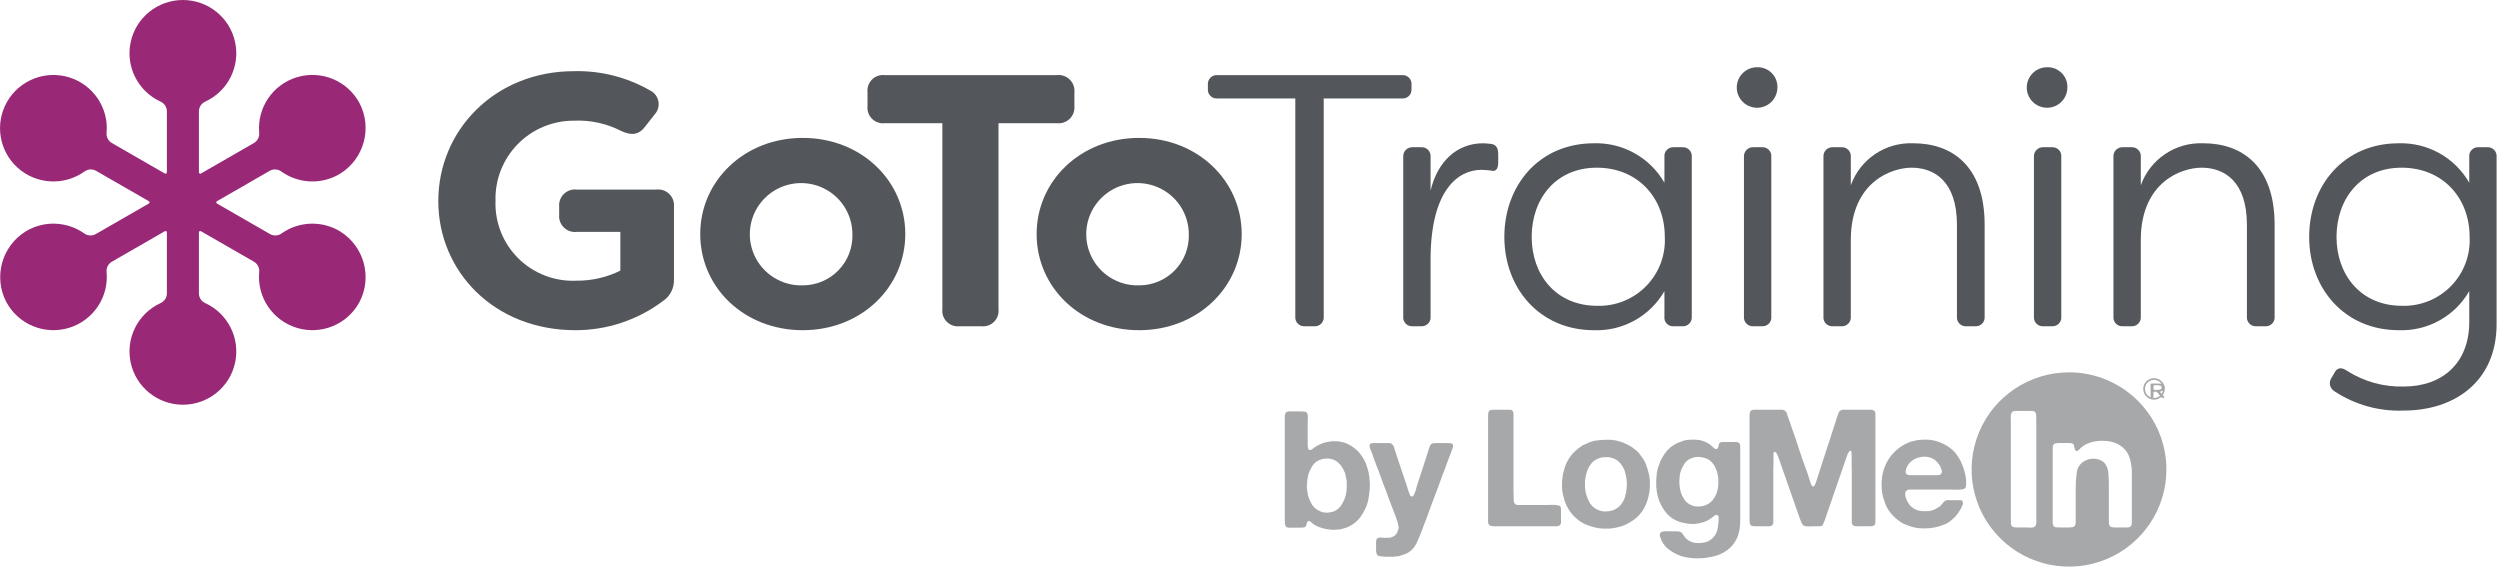 <?xml version="1.0" encoding="UTF-8"?>
<svg width="174px" height="40px" viewBox="0 0 174 40" version="1.1" xmlns="http://www.w3.org/2000/svg" xmlns:xlink="http://www.w3.org/1999/xlink">
    <!-- Generator: Sketch 53.2 (72643) - https://sketchapp.com -->
    <title>LMI_GoToTraining_Magenta_HEX</title>
    <desc>Created with Sketch.</desc>
    <g id="Page-1" stroke="none" stroke-width="1" fill="none" fill-rule="evenodd">
        <g id="Logos" fill-rule="nonzero">
            <g id="LMI_GoToTraining_Magenta_HEX">
                <path d="M23.668,16.103 C22.402,15.338 20.802,15.395 19.594,16.249 C19.358,16.418 19.044,16.434 18.791,16.29 L15.099,14.165 C15.07,14.148 15.053,14.118 15.053,14.085 C15.053,14.051 15.07,14.021 15.099,14.004 L18.77,11.891 C19.024,11.746 19.34,11.763 19.577,11.935 C20.784,12.798 22.39,12.861 23.661,12.097 C25.343,11.062 25.933,8.905 25.013,7.161 C24.176,5.615 22.365,4.868 20.677,5.371 C18.989,5.875 17.888,7.492 18.04,9.242 C18.067,9.53 17.925,9.808 17.674,9.954 L13.984,12.078 C13.955,12.095 13.92,12.095 13.891,12.078 C13.862,12.062 13.845,12.031 13.845,11.998 L13.845,7.747 C13.846,7.457 14.017,7.194 14.283,7.074 C15.869,6.347 16.734,4.616 16.36,2.915 C15.987,1.213 14.477,0.001 12.73,0 C10.984,0 9.473,1.212 9.099,2.913 C8.725,4.615 9.59,6.346 11.176,7.074 C11.442,7.193 11.613,7.456 11.615,7.747 L11.615,11.998 C11.615,12.031 11.597,12.062 11.568,12.078 C11.54,12.095 11.504,12.095 11.475,12.078 L7.785,9.954 C7.535,9.808 7.392,9.531 7.419,9.244 C7.57,7.509 6.49,5.904 4.823,5.386 C3.156,4.868 1.353,5.577 0.489,7.09 C-0.375,8.603 -0.066,10.511 1.23,11.677 C2.527,12.842 4.463,12.95 5.882,11.936 C6.119,11.764 6.435,11.746 6.689,11.891 L10.36,14.004 C10.389,14.021 10.407,14.051 10.407,14.084 C10.407,14.118 10.389,14.148 10.36,14.165 L6.669,16.29 C6.416,16.434 6.102,16.418 5.866,16.249 C4.658,15.395 3.057,15.338 1.792,16.103 C0.115,17.14 -0.472,19.294 0.447,21.035 C1.286,22.584 3.103,23.331 4.794,22.821 C6.484,22.311 7.581,20.686 7.419,18.932 C7.389,18.643 7.532,18.363 7.784,18.216 L11.475,16.091 C11.504,16.074 11.54,16.074 11.568,16.091 C11.597,16.107 11.615,16.138 11.615,16.171 L11.615,20.422 C11.613,20.712 11.442,20.975 11.177,21.095 C9.59,21.822 8.726,23.553 9.099,25.254 C9.472,26.956 10.983,28.168 12.729,28.169 C14.476,28.169 15.986,26.957 16.36,25.256 C16.734,23.554 15.87,21.823 14.284,21.095 C14.018,20.976 13.846,20.713 13.845,20.422 L13.845,16.171 C13.845,16.138 13.863,16.107 13.891,16.091 C13.92,16.074 13.955,16.074 13.984,16.091 L17.676,18.216 C17.927,18.363 18.07,18.643 18.041,18.932 C17.878,20.686 18.976,22.311 20.666,22.821 C22.356,23.331 24.173,22.584 25.013,21.035 C25.932,19.294 25.345,17.14 23.668,16.103 Z" id="Path" fill="#992977"></path>
                <path d="M45.68,13.194 L40.147,13.194 C39.815,13.154 39.483,13.267 39.245,13.5 C39.006,13.733 38.887,14.061 38.919,14.392 L38.919,14.942 C38.887,15.273 39.006,15.601 39.245,15.834 C39.483,16.067 39.815,16.18 40.147,16.14 L43.176,16.14 L43.176,18.837 C42.227,19.306 41.181,19.545 40.121,19.536 C38.616,19.606 37.149,19.044 36.078,17.985 C35.008,16.927 34.431,15.47 34.488,13.968 C34.448,12.501 35.006,11.08 36.035,10.031 C37.063,8.982 38.475,8.393 39.946,8.399 C41.093,8.346 42.233,8.596 43.252,9.123 C43.953,9.448 44.478,9.398 44.929,8.774 L45.555,7.975 C45.785,7.731 45.886,7.393 45.827,7.063 C45.768,6.733 45.556,6.451 45.255,6.302 C43.644,5.373 41.806,4.906 39.946,4.954 C34.463,4.954 30.506,9.049 30.506,13.993 C30.506,18.887 34.388,22.982 40.047,22.982 C42.241,22.985 44.377,22.275 46.131,20.959 C46.641,20.624 46.936,20.045 46.907,19.436 L46.907,14.392 C46.94,14.061 46.82,13.733 46.582,13.5 C46.343,13.267 46.011,13.154 45.68,13.194 Z" id="Path" fill="#53565A"></path>
                <path d="M55.872,9.598 C51.791,9.598 48.736,12.594 48.736,16.29 C48.736,20.01 51.791,22.982 55.872,22.982 C59.954,22.982 63.008,19.986 63.008,16.29 C63.008,12.594 59.954,9.598 55.872,9.598 Z M55.872,19.861 C54.418,19.907 53.08,19.068 52.492,17.741 C51.905,16.413 52.184,14.862 53.198,13.821 C54.212,12.781 55.759,12.458 57.106,13.006 C58.454,13.555 59.333,14.864 59.328,16.315 C59.355,17.246 59.003,18.149 58.352,18.817 C57.701,19.485 56.806,19.861 55.872,19.861 Z" id="Shape" fill="#53565A"></path>
                <path d="M74.778,7.376 L74.778,6.427 C74.81,6.095 74.691,5.767 74.452,5.534 C74.214,5.301 73.882,5.189 73.551,5.228 L61.582,5.228 C61.253,5.19 60.924,5.304 60.69,5.537 C60.456,5.771 60.342,6.099 60.38,6.427 L60.38,7.376 C60.342,7.704 60.456,8.032 60.69,8.265 C60.924,8.499 61.253,8.613 61.582,8.574 L65.588,8.574 L65.588,21.509 C65.55,21.837 65.664,22.165 65.898,22.398 C66.133,22.632 66.461,22.746 66.79,22.707 L68.293,22.707 C68.622,22.746 68.95,22.632 69.185,22.398 C69.419,22.165 69.533,21.837 69.495,21.509 L69.495,8.574 L73.551,8.574 C73.882,8.614 74.214,8.501 74.452,8.268 C74.691,8.035 74.81,7.707 74.778,7.376 L74.778,7.376 Z" id="Path" fill="#53565A"></path>
                <path d="M79.285,9.598 C75.204,9.598 72.149,12.594 72.149,16.29 C72.149,20.01 75.204,22.982 79.285,22.982 C83.367,22.982 86.422,19.986 86.422,16.29 C86.422,12.594 83.367,9.598 79.285,9.598 Z M79.285,19.861 C77.831,19.907 76.493,19.068 75.906,17.741 C75.318,16.413 75.597,14.862 76.611,13.821 C77.625,12.781 79.172,12.458 80.519,13.006 C81.867,13.555 82.746,14.864 82.741,16.315 C82.768,17.246 82.416,18.149 81.765,18.817 C81.114,19.485 80.219,19.861 79.285,19.861 Z" id="Shape" fill="#53565A"></path>
                <path d="M98.241,6.202 L98.241,5.902 C98.259,5.719 98.194,5.537 98.063,5.406 C97.932,5.276 97.749,5.21 97.565,5.228 L84.745,5.228 C84.561,5.21 84.378,5.276 84.247,5.406 C84.116,5.537 84.051,5.719 84.069,5.902 L84.069,6.202 C84.056,6.382 84.124,6.559 84.255,6.684 C84.385,6.809 84.565,6.871 84.745,6.851 L90.153,6.851 L90.153,22.033 C90.135,22.217 90.201,22.399 90.332,22.529 C90.462,22.66 90.645,22.725 90.829,22.707 L91.455,22.707 C91.64,22.725 91.822,22.66 91.953,22.529 C92.084,22.399 92.149,22.217 92.131,22.033 L92.131,6.851 L97.565,6.851 C97.745,6.871 97.924,6.809 98.055,6.684 C98.185,6.559 98.254,6.382 98.241,6.202 Z" id="Path" fill="#53565A"></path>
                <path d="M103.826,10.023 C103.626,9.995 103.426,9.978 103.225,9.972 C101.396,9.972 100.044,11.246 99.569,13.268 L99.569,10.921 C99.587,10.738 99.521,10.556 99.39,10.425 C99.259,10.295 99.077,10.229 98.892,10.247 L98.317,10.247 C98.137,10.239 97.963,10.308 97.838,10.438 C97.714,10.567 97.651,10.743 97.666,10.921 L97.666,22.033 C97.647,22.213 97.708,22.391 97.834,22.522 C97.959,22.652 98.136,22.72 98.317,22.707 L98.892,22.707 C99.077,22.725 99.259,22.66 99.39,22.529 C99.521,22.399 99.587,22.217 99.569,22.033 L99.569,17.963 C99.594,13.219 101.497,11.82 103.099,11.82 C103.325,11.825 103.551,11.842 103.775,11.87 C104.101,11.97 104.276,11.771 104.276,11.296 L104.276,10.771 C104.276,10.397 104.201,10.097 103.826,10.023 Z" id="Path" fill="#53565A"></path>
                <path d="M117.072,10.247 L116.495,10.247 C116.315,10.235 116.138,10.303 116.012,10.433 C115.886,10.563 115.825,10.742 115.844,10.921 L115.844,12.719 C114.843,10.97 112.956,9.914 110.937,9.972 C107.106,9.972 104.702,12.919 104.702,16.49 C104.702,20.061 107.156,22.982 110.937,22.982 C112.953,23.056 114.844,22.007 115.844,20.26 L115.844,22.033 C115.821,22.214 115.881,22.395 116.007,22.526 C116.134,22.657 116.314,22.724 116.495,22.707 L117.072,22.707 C117.256,22.725 117.438,22.66 117.569,22.529 C117.7,22.399 117.765,22.217 117.747,22.033 L117.747,10.921 C117.765,10.738 117.7,10.556 117.569,10.425 C117.438,10.295 117.256,10.23 117.072,10.247 L117.072,10.247 Z M111.162,21.284 C108.283,21.284 106.605,19.112 106.605,16.49 C106.605,13.868 108.258,11.671 111.137,11.671 C113.967,11.671 115.87,13.743 115.87,16.49 C115.935,17.763 115.463,19.005 114.569,19.915 C113.675,20.826 112.44,21.322 111.162,21.284 Z" id="Shape" fill="#53565A"></path>
                <path d="M122.631,10.247 L122.055,10.247 C121.872,10.234 121.692,10.3 121.562,10.43 C121.433,10.559 121.366,10.739 121.379,10.921 L121.379,22.033 C121.361,22.217 121.427,22.399 121.558,22.529 C121.689,22.66 121.871,22.725 122.055,22.707 L122.631,22.707 C122.812,22.72 122.989,22.652 123.115,22.522 C123.24,22.391 123.302,22.213 123.282,22.033 L123.282,10.921 C123.302,10.742 123.24,10.563 123.114,10.433 C122.989,10.303 122.812,10.235 122.631,10.247 L122.631,10.247 Z" id="Path" fill="#53565A"></path>
                <path d="M122.331,4.679 C121.756,4.664 121.23,4.996 120.998,5.521 C120.766,6.045 120.875,6.657 121.275,7.07 C121.674,7.482 122.283,7.613 122.817,7.401 C123.351,7.189 123.703,6.675 123.708,6.102 C123.724,5.729 123.585,5.365 123.325,5.097 C123.065,4.828 122.706,4.677 122.331,4.679 Z" id="Path" fill="#53565A"></path>
                <path d="M133.173,9.972 C131.236,9.89 129.47,11.074 128.816,12.894 L128.816,10.921 C128.834,10.738 128.769,10.556 128.638,10.425 C128.507,10.295 128.324,10.23 128.14,10.247 L127.564,10.247 C127.385,10.239 127.211,10.308 127.086,10.437 C126.961,10.566 126.898,10.743 126.913,10.921 L126.913,22.033 C126.894,22.213 126.955,22.391 127.081,22.522 C127.207,22.652 127.384,22.72 127.564,22.707 L128.14,22.707 C128.324,22.725 128.507,22.66 128.638,22.529 C128.769,22.399 128.834,22.217 128.816,22.033 L128.816,16.665 C128.841,12.644 131.671,11.671 133.048,11.671 C134.625,11.671 136.203,12.62 136.203,15.641 L136.203,22.033 C136.185,22.217 136.25,22.399 136.381,22.529 C136.512,22.66 136.695,22.725 136.879,22.707 L137.455,22.707 C137.639,22.725 137.822,22.66 137.952,22.529 C138.083,22.399 138.149,22.217 138.131,22.033 L138.131,15.641 C138.131,11.521 135.827,9.972 133.173,9.972 Z" id="Path" fill="#53565A"></path>
                <path d="M142.814,10.247 L142.238,10.247 C142.055,10.234 141.875,10.3 141.745,10.43 C141.615,10.559 141.549,10.739 141.562,10.921 L141.562,22.033 C141.544,22.217 141.61,22.399 141.74,22.529 C141.871,22.66 142.054,22.725 142.238,22.707 L142.814,22.707 C142.995,22.72 143.172,22.652 143.297,22.522 C143.423,22.392 143.485,22.213 143.465,22.033 L143.465,10.921 C143.484,10.742 143.423,10.563 143.297,10.433 C143.172,10.303 142.995,10.235 142.814,10.247 Z" id="Path" fill="#53565A"></path>
                <path d="M142.514,4.679 C141.939,4.664 141.412,4.996 141.181,5.521 C140.949,6.045 141.058,6.657 141.457,7.07 C141.856,7.482 142.466,7.613 142.999,7.401 C143.533,7.189 143.885,6.675 143.891,6.102 C143.906,5.729 143.768,5.366 143.508,5.097 C143.248,4.828 142.888,4.677 142.514,4.679 L142.514,4.679 Z" id="Path" fill="#53565A"></path>
                <path d="M153.355,9.972 C151.418,9.89 149.653,11.074 148.999,12.894 L148.999,10.921 C149.017,10.738 148.951,10.556 148.82,10.425 C148.689,10.295 148.507,10.23 148.323,10.247 L147.747,10.247 C147.567,10.239 147.393,10.308 147.268,10.437 C147.144,10.566 147.081,10.743 147.096,10.921 L147.096,22.033 C147.077,22.213 147.138,22.391 147.264,22.522 C147.389,22.652 147.566,22.72 147.747,22.707 L148.323,22.707 C148.507,22.725 148.69,22.66 148.82,22.529 C148.951,22.399 149.017,22.217 148.999,22.033 L148.999,16.665 C149.024,12.644 151.853,11.671 153.23,11.671 C154.808,11.671 156.385,12.62 156.385,15.641 L156.385,22.033 C156.367,22.217 156.433,22.399 156.564,22.529 C156.695,22.66 156.877,22.725 157.061,22.707 L157.637,22.707 C157.821,22.725 158.004,22.66 158.135,22.529 C158.266,22.399 158.331,22.217 158.313,22.033 L158.313,15.641 C158.313,11.521 156.01,9.972 153.355,9.972 Z" id="Path" fill="#53565A"></path>
                <path d="M173.087,10.247 L172.511,10.247 C172.331,10.235 172.154,10.303 172.028,10.433 C171.902,10.563 171.841,10.742 171.86,10.921 L171.86,12.719 C170.859,10.97 168.972,9.914 166.953,9.972 C163.122,9.972 160.718,12.919 160.718,16.49 C160.718,20.061 163.172,22.982 166.953,22.982 C168.969,23.056 170.86,22.007 171.86,20.26 L171.86,22.408 C171.86,25.254 170.007,26.902 167.303,26.902 C165.904,26.941 164.525,26.558 163.347,25.803 C162.946,25.529 162.646,25.579 162.446,26.004 L162.271,26.303 C162.169,26.45 162.133,26.633 162.17,26.808 C162.208,26.983 162.317,27.134 162.471,27.227 C163.899,28.173 165.59,28.645 167.303,28.575 C170.834,28.575 173.763,26.553 173.763,22.558 L173.763,10.921 C173.781,10.738 173.716,10.556 173.585,10.425 C173.454,10.295 173.271,10.23 173.087,10.247 L173.087,10.247 Z M167.178,21.284 C164.299,21.284 162.621,19.112 162.621,16.49 C162.621,13.868 164.274,11.671 167.153,11.671 C169.983,11.671 171.886,13.743 171.886,16.49 C171.951,17.763 171.479,19.005 170.585,19.915 C169.691,20.826 168.456,21.322 167.178,21.284 Z" id="Shape" fill="#53565A"></path>
                <path d="M150.495,27.207 C150.483,27.214 150.47,27.219 150.455,27.221 C150.441,27.225 150.425,27.229 150.41,27.232 C150.395,27.24 150.38,27.244 150.371,27.251 C150.359,27.257 150.351,27.266 150.349,27.276 L150.35,27.291 L150.359,27.302 C150.364,27.314 150.371,27.325 150.38,27.334 C150.39,27.342 150.397,27.353 150.408,27.363 L150.592,27.576 C150.603,27.587 150.613,27.599 150.621,27.61 C150.631,27.621 150.638,27.632 150.643,27.644 C150.652,27.658 150.648,27.674 150.635,27.685 L150.618,27.69 C150.607,27.69 150.597,27.691 150.586,27.692 C150.569,27.695 150.551,27.695 150.534,27.692 C150.524,27.69 150.511,27.687 150.506,27.687 C150.496,27.687 150.486,27.685 150.477,27.682 C150.459,27.673 150.444,27.66 150.434,27.646 C150.423,27.632 150.41,27.619 150.395,27.607 L150.205,27.375 C150.187,27.358 150.172,27.34 150.16,27.321 C150.144,27.303 150.124,27.286 150.102,27.271 C150.088,27.267 150.073,27.264 150.057,27.262 C150.039,27.262 150.018,27.261 150.001,27.261 L149.973,27.261 C149.956,27.265 149.942,27.266 149.931,27.269 C149.919,27.271 149.908,27.275 149.899,27.281 C149.891,27.296 149.885,27.311 149.882,27.327 L149.882,27.621 C149.886,27.636 149.883,27.652 149.874,27.666 C149.872,27.673 149.86,27.68 149.844,27.685 C149.829,27.69 149.813,27.692 149.797,27.692 C149.78,27.693 149.763,27.693 149.745,27.692 C149.73,27.691 149.716,27.687 149.702,27.682 C149.697,27.674 149.692,27.671 149.685,27.661 C149.685,27.655 149.682,27.646 149.682,27.64 L149.682,27.625 C149.679,27.615 149.677,27.605 149.678,27.595 C149.678,27.585 149.682,27.575 149.682,27.563 L149.682,26.749 C149.68,26.737 149.683,26.725 149.692,26.715 C149.701,26.705 149.715,26.698 149.73,26.695 L149.744,26.694 L150.081,26.694 C150.177,26.694 150.262,26.695 150.33,26.7 C150.401,26.702 150.469,26.72 150.526,26.752 C150.549,26.761 150.569,26.773 150.586,26.788 C150.619,26.821 150.641,26.859 150.651,26.9 L150.659,26.943 L150.659,26.964 C150.666,26.981 150.666,26.999 150.659,27.015 C150.656,27.033 150.651,27.049 150.645,27.066 C150.634,27.097 150.614,27.126 150.586,27.15 C150.558,27.172 150.528,27.191 150.495,27.207 L150.495,27.207 Z M150.063,27.139 C150.102,27.139 150.139,27.139 150.17,27.137 C150.209,27.137 150.242,27.132 150.271,27.13 C150.299,27.125 150.327,27.118 150.354,27.111 C150.378,27.102 150.399,27.089 150.414,27.073 C150.432,27.055 150.443,27.034 150.449,27.012 C150.458,26.993 150.46,26.973 150.455,26.953 C150.452,26.936 150.446,26.92 150.437,26.904 C150.421,26.88 150.397,26.859 150.366,26.845 C150.33,26.833 150.292,26.825 150.253,26.82 C150.208,26.816 150.163,26.813 150.117,26.812 L149.967,26.812 L149.956,26.814 C149.952,26.816 149.947,26.817 149.941,26.817 C149.924,26.819 149.909,26.827 149.899,26.838 C149.893,26.843 149.893,26.851 149.89,26.855 C149.89,26.862 149.888,26.868 149.886,26.874 L149.886,26.898 C149.882,26.907 149.881,26.917 149.882,26.927 L149.882,27.043 C149.878,27.067 149.884,27.091 149.899,27.113 C149.914,27.129 149.94,27.138 149.967,27.136 C150.001,27.139 150.032,27.139 150.063,27.139 L150.063,27.139 Z" id="Shape" fill="#A7A8AA"></path>
                <path d="M149.919,27.817 C149.505,27.817 149.169,27.482 149.169,27.069 C149.169,26.656 149.504,26.321 149.918,26.32 C150.333,26.32 150.669,26.654 150.67,27.067 C150.67,27.481 150.334,27.816 149.919,27.817 Z M149.919,26.438 C149.571,26.439 149.289,26.721 149.289,27.069 C149.29,27.416 149.573,27.698 149.921,27.697 C150.27,27.697 150.552,27.415 150.552,27.067 C150.551,26.72 150.268,26.438 149.919,26.438 L149.919,26.438 Z" id="Shape" fill="#A7A8AA"></path>
                <path d="M108.644,36.149 L108.644,35.409 C108.646,35.346 108.625,35.286 108.586,35.237 C108.546,35.2 108.495,35.176 108.441,35.171 C108.364,35.154 108.286,35.144 108.208,35.14 C108.124,35.138 108.036,35.138 107.948,35.14 C107.854,35.146 107.778,35.148 107.717,35.148 L105.708,35.148 C105.581,35.164 105.457,35.106 105.387,35 C105.372,34.957 105.363,34.912 105.36,34.867 C105.355,34.817 105.353,34.766 105.354,34.715 L105.354,34.6 C105.354,34.531 105.344,34.51 105.347,34.453 C105.351,34.397 105.341,34.318 105.341,34.259 L105.341,28.82 C105.345,28.745 105.326,28.671 105.285,28.608 C105.242,28.553 105.176,28.521 105.106,28.522 C105.028,28.519 104.947,28.517 104.861,28.517 L103.892,28.517 C103.878,28.523 103.863,28.525 103.847,28.522 C103.831,28.519 103.814,28.521 103.799,28.528 C103.726,28.54 103.66,28.581 103.618,28.642 C103.592,28.692 103.579,28.747 103.578,28.803 C103.574,28.87 103.571,28.939 103.571,29.008 L103.571,36.325 C103.568,36.388 103.584,36.45 103.618,36.503 C103.657,36.563 103.722,36.603 103.794,36.61 C103.887,36.623 103.981,36.629 104.075,36.629 L108.346,36.629 C108.406,36.633 108.466,36.617 108.516,36.582 C108.568,36.555 108.608,36.51 108.63,36.455 C108.647,36.412 108.653,36.366 108.649,36.32 C108.644,36.268 108.644,36.211 108.644,36.149 Z" id="Path" fill="#A7A8AA"></path>
                <path d="M114.833,33.654 L114.833,33.591 C114.828,33.339 114.792,33.089 114.727,32.846 C114.723,32.839 114.721,32.831 114.721,32.823 C114.705,32.757 114.685,32.693 114.662,32.629 C114.623,32.524 114.59,32.422 114.56,32.328 C114.53,32.234 114.488,32.144 114.435,32.06 C114.38,31.977 114.33,31.896 114.281,31.821 C114.229,31.742 114.174,31.666 114.114,31.592 C114.05,31.505 113.975,31.427 113.89,31.36 C113.804,31.287 113.718,31.221 113.635,31.158 C113.486,31.056 113.328,30.968 113.162,30.896 C112.733,30.682 112.255,30.584 111.776,30.611 C111.762,30.611 111.749,30.612 111.734,30.612 L111.624,30.612 C111.619,30.613 111.615,30.613 111.611,30.615 C111.545,30.618 111.484,30.62 111.424,30.626 C111.381,30.627 111.337,30.63 111.294,30.636 L111.285,30.639 C110.975,30.657 110.672,30.743 110.398,30.889 C110.318,30.917 110.239,30.95 110.163,30.989 C109.906,31.149 109.671,31.343 109.464,31.564 C109.259,31.796 109.094,32.059 108.974,32.344 C108.936,32.434 108.905,32.527 108.884,32.622 C108.86,32.718 108.833,32.817 108.804,32.913 C108.789,32.948 108.78,32.985 108.778,33.022 C108.778,33.037 108.778,33.051 108.777,33.067 C108.772,33.092 108.768,33.119 108.762,33.145 C108.754,33.172 108.75,33.2 108.749,33.228 C108.731,33.365 108.721,33.503 108.717,33.641 L108.717,33.641 C108.716,33.666 108.716,33.687 108.716,33.706 L108.716,33.743 C108.706,34.07 108.755,34.396 108.86,34.705 C108.873,34.757 108.888,34.811 108.898,34.861 C108.918,34.936 108.947,35.009 108.984,35.077 C109.102,35.356 109.265,35.614 109.464,35.842 C109.664,36.061 109.895,36.249 110.151,36.4 C110.23,36.443 110.312,36.481 110.396,36.513 C110.475,36.543 110.563,36.576 110.654,36.606 C110.718,36.633 110.784,36.654 110.853,36.669 C111.152,36.759 111.463,36.801 111.776,36.793 C112.088,36.801 112.399,36.758 112.698,36.667 L112.701,36.667 C112.799,36.649 112.894,36.62 112.986,36.582 C113.326,36.443 113.642,36.251 113.922,36.013 C114.193,35.765 114.407,35.462 114.549,35.123 C114.588,35.045 114.618,34.963 114.641,34.879 C114.663,34.792 114.69,34.706 114.721,34.622 C114.723,34.602 114.727,34.583 114.73,34.564 C114.803,34.285 114.838,33.998 114.833,33.71 L114.833,33.654 L114.833,33.654 Z M113.12,34.497 C113.105,34.575 113.082,34.651 113.052,34.724 C112.977,34.9 112.873,35.063 112.744,35.205 C112.61,35.342 112.446,35.446 112.264,35.51 C112.212,35.534 112.15,35.539 112.092,35.558 C112.041,35.572 111.99,35.583 111.938,35.59 L111.874,35.59 C111.824,35.598 111.772,35.6 111.721,35.597 C111.689,35.598 111.656,35.598 111.624,35.597 C111.6,35.59 111.576,35.587 111.552,35.587 C111.523,35.583 111.494,35.577 111.465,35.569 C111.397,35.553 111.33,35.533 111.264,35.51 C111.2,35.489 111.14,35.459 111.086,35.42 C110.92,35.327 110.778,35.197 110.671,35.039 C110.586,34.898 110.516,34.748 110.462,34.593 C110.353,34.313 110.302,34.013 110.313,33.713 C110.307,33.447 110.344,33.181 110.424,32.927 C110.43,32.896 110.438,32.865 110.449,32.834 C110.51,32.64 110.604,32.457 110.727,32.294 C110.847,32.136 111.007,32.012 111.191,31.935 C111.232,31.911 111.276,31.893 111.322,31.882 C111.374,31.872 111.426,31.859 111.476,31.843 C111.503,31.835 111.53,31.83 111.557,31.827 C111.592,31.823 111.582,31.827 111.635,31.821 C111.704,31.814 111.773,31.819 111.84,31.815 C111.906,31.811 111.971,31.816 112.035,31.831 C112.087,31.847 112.138,31.86 112.183,31.872 C112.229,31.882 112.275,31.896 112.32,31.912 C112.498,31.986 112.655,32.101 112.779,32.248 C112.901,32.402 113,32.573 113.074,32.755 C113.097,32.816 113.114,32.879 113.126,32.943 C113.128,32.952 113.13,32.961 113.132,32.971 C113.262,33.463 113.26,33.98 113.126,34.471 C113.125,34.48 113.124,34.489 113.12,34.497 Z" id="Shape" fill="#A7A8AA"></path>
                <path d="M130.402,28.562 C130.354,28.529 130.295,28.513 130.236,28.517 L128.272,28.517 C128.208,28.514 128.145,28.534 128.095,28.573 C128.038,28.608 127.994,28.66 127.97,28.721 C127.946,28.783 127.925,28.843 127.902,28.904 C127.862,29.026 127.825,29.146 127.787,29.262 C127.747,29.379 127.712,29.499 127.673,29.621 C127.521,30.093 127.368,30.562 127.214,31.028 C127.062,31.496 126.91,31.961 126.758,32.423 C126.696,32.599 126.643,32.771 126.593,32.943 C126.543,33.114 126.487,33.286 126.428,33.46 C126.404,33.522 126.381,33.59 126.358,33.666 C126.349,33.695 126.336,33.723 126.318,33.747 C126.281,33.823 126.236,33.863 126.191,33.863 C126.108,33.863 126.032,33.717 125.977,33.483 C125.93,33.363 125.89,33.242 125.856,33.119 C125.81,32.96 125.758,32.803 125.697,32.651 C125.514,32.165 125.344,31.675 125.188,31.183 C125.029,30.688 124.866,30.204 124.691,29.723 C124.646,29.597 124.602,29.467 124.561,29.343 C124.518,29.219 124.473,29.094 124.428,28.972 C124.405,28.904 124.382,28.834 124.36,28.761 C124.341,28.696 124.302,28.638 124.247,28.596 C124.161,28.538 124.059,28.51 123.955,28.517 L122.085,28.517 C122.071,28.524 122.055,28.526 122.04,28.522 C122.025,28.519 122.009,28.521 121.995,28.528 C121.921,28.539 121.854,28.581 121.811,28.642 C121.794,28.684 121.784,28.729 121.779,28.774 C121.77,28.832 121.766,28.891 121.767,28.949 L121.767,36.138 C121.766,36.22 121.77,36.302 121.779,36.384 C121.78,36.452 121.809,36.516 121.86,36.561 C121.908,36.599 121.967,36.62 122.029,36.621 C122.097,36.625 122.173,36.629 122.257,36.629 L122.853,36.629 C122.912,36.629 122.973,36.629 123.034,36.633 C123.092,36.639 123.15,36.633 123.205,36.616 C123.275,36.611 123.339,36.573 123.376,36.513 C123.41,36.472 123.426,36.419 123.422,36.366 L123.422,32.595 C123.43,32.51 123.434,32.427 123.434,32.344 L123.434,32.094 C123.434,32.034 123.439,31.941 123.434,31.885 C123.431,31.829 123.436,31.806 123.434,31.751 C123.432,31.676 123.434,31.641 123.434,31.588 C123.434,31.535 123.46,31.444 123.526,31.453 C123.547,31.453 123.566,31.46 123.582,31.474 C123.599,31.485 123.615,31.498 123.629,31.512 C123.681,31.594 123.723,31.682 123.754,31.773 C123.76,31.79 123.767,31.805 123.775,31.821 L125.275,36.108 L125.279,36.106 C125.297,36.164 125.318,36.22 125.341,36.276 C125.374,36.344 125.396,36.404 125.423,36.451 C125.45,36.506 125.494,36.552 125.548,36.582 C125.588,36.609 125.635,36.625 125.683,36.629 C125.75,36.636 125.818,36.64 125.885,36.639 C125.956,36.639 126.029,36.639 126.101,36.633 C126.173,36.629 126.236,36.629 126.289,36.629 L126.554,36.629 C126.601,36.631 126.648,36.63 126.695,36.625 C126.74,36.625 126.784,36.61 126.82,36.582 C126.853,36.555 126.877,36.519 126.889,36.478 C126.907,36.436 126.922,36.415 126.939,36.367 L126.989,36.246 L128.561,31.693 L128.563,31.685 C128.577,31.643 128.595,31.602 128.616,31.564 C128.637,31.523 128.656,31.5 128.684,31.451 C128.69,31.438 128.697,31.425 128.706,31.413 C128.73,31.389 128.763,31.374 128.798,31.372 C128.845,31.388 128.851,31.395 128.861,31.453 C128.871,31.532 128.874,31.612 128.87,31.692 C128.866,31.761 128.881,31.819 128.877,31.882 C128.873,31.949 128.873,32.01 128.873,32.071 L128.873,32.362 C128.873,32.456 128.874,32.559 128.884,32.663 L128.884,36.366 C128.88,36.419 128.896,36.471 128.93,36.513 C128.951,36.555 128.991,36.584 129.037,36.593 C129.08,36.603 129.131,36.613 129.191,36.629 L130.05,36.629 C130.131,36.629 130.208,36.625 130.278,36.621 C130.34,36.62 130.399,36.598 130.448,36.561 C130.497,36.515 130.524,36.451 130.521,36.384 C130.526,36.303 130.529,36.222 130.529,36.138 L130.529,28.82 C130.54,28.717 130.491,28.617 130.402,28.562 Z" id="Path" fill="#A7A8AA"></path>
                <path d="M121.117,31.017 C121.119,30.945 121.088,30.876 121.032,30.83 C120.984,30.792 120.926,30.769 120.865,30.766 C120.801,30.762 120.727,30.761 120.644,30.761 L120.062,30.761 C119.991,30.761 119.924,30.762 119.859,30.766 C119.801,30.77 119.744,30.788 119.694,30.818 C119.664,30.848 119.643,30.885 119.631,30.925 C119.625,30.951 119.625,30.966 119.622,30.999 C119.6,31.135 119.552,31.244 119.453,31.256 C119.395,31.261 119.339,31.236 119.304,31.189 C119.276,31.17 119.25,31.149 119.226,31.125 C119.187,31.085 119.144,31.048 119.1,31.013 C119.069,30.989 119.044,30.968 119.021,30.948 C118.997,30.929 118.975,30.914 118.951,30.896 C118.849,30.831 118.74,30.776 118.626,30.734 C118.485,30.668 118.332,30.629 118.176,30.62 C118.067,30.605 117.957,30.598 117.847,30.6 L117.816,30.6 C117.738,30.6 117.661,30.602 117.588,30.608 L117.571,30.609 C117.378,30.612 117.187,30.654 117.011,30.732 C116.943,30.755 116.877,30.781 116.818,30.806 C116.71,30.851 116.607,30.905 116.507,30.966 C116.471,30.989 116.43,31.014 116.393,31.039 C116.355,31.066 116.315,31.096 116.279,31.125 L116.212,31.193 C116.17,31.226 116.13,31.261 116.092,31.298 C116.053,31.33 116.019,31.368 115.992,31.41 C115.94,31.48 115.888,31.545 115.839,31.609 C115.789,31.676 115.745,31.747 115.706,31.821 C115.631,31.943 115.568,32.073 115.52,32.208 C115.503,32.253 115.487,32.301 115.472,32.348 C115.375,32.592 115.316,32.849 115.297,33.111 C115.292,33.132 115.29,33.154 115.291,33.175 L115.291,33.177 C115.283,33.27 115.278,33.364 115.274,33.463 L115.274,33.59 C115.259,34.022 115.329,34.453 115.48,34.858 C115.487,34.873 115.496,34.892 115.503,34.907 C115.626,35.212 115.798,35.494 116.011,35.745 C116.227,35.987 116.499,36.173 116.804,36.286 C116.892,36.325 116.985,36.354 117.079,36.37 C117.176,36.391 117.28,36.411 117.389,36.434 C117.416,36.442 117.445,36.446 117.473,36.446 C117.498,36.446 117.523,36.449 117.547,36.455 L117.637,36.455 C117.698,36.467 117.76,36.472 117.821,36.469 C117.883,36.472 117.944,36.467 118.004,36.455 C118.041,36.45 118.082,36.443 118.126,36.44 C118.164,36.436 118.212,36.429 118.255,36.422 C118.346,36.4 118.434,36.376 118.518,36.354 C118.604,36.331 118.687,36.301 118.767,36.263 C118.848,36.229 118.925,36.187 118.997,36.138 C119.066,36.093 119.133,36.044 119.202,35.989 C119.226,35.972 119.249,35.954 119.27,35.934 C119.287,35.917 119.305,35.901 119.325,35.887 C119.347,35.867 119.373,35.854 119.402,35.848 C119.446,35.829 119.496,35.831 119.539,35.854 C119.619,35.899 119.631,35.993 119.619,36.133 C119.619,36.147 119.616,36.179 119.616,36.197 C119.611,36.226 119.609,36.255 119.609,36.285 C119.609,36.369 119.589,36.44 119.585,36.519 C119.581,36.594 119.571,36.668 119.556,36.742 C119.543,36.795 119.53,36.843 119.523,36.89 C119.515,36.936 119.504,36.981 119.49,37.026 C119.424,37.172 119.335,37.307 119.226,37.424 C119.159,37.497 119.081,37.559 118.995,37.61 C118.955,37.639 118.911,37.663 118.865,37.681 L118.829,37.7 C118.806,37.71 118.782,37.717 118.758,37.721 C118.654,37.752 118.547,37.774 118.439,37.786 C118.254,37.808 118.067,37.8 117.885,37.762 C117.789,37.744 117.697,37.711 117.613,37.664 C117.576,37.648 117.542,37.629 117.509,37.605 C117.464,37.575 117.421,37.542 117.38,37.506 C117.374,37.502 117.369,37.497 117.364,37.492 L117.36,37.487 C117.314,37.443 117.274,37.393 117.24,37.339 C117.229,37.329 117.223,37.321 117.215,37.311 C117.154,37.229 117.11,37.161 117.079,37.112 C117.02,37.046 116.938,37.004 116.849,36.993 C116.811,36.993 116.781,36.989 116.753,36.987 C116.721,36.981 116.688,36.979 116.656,36.98 L116.269,36.98 C116.183,36.98 116.092,36.979 115.999,36.975 C115.913,36.97 115.827,36.976 115.743,36.993 C115.674,37.003 115.612,37.037 115.566,37.089 C115.52,37.154 115.508,37.237 115.536,37.311 C115.544,37.329 115.547,37.348 115.546,37.367 C115.547,37.392 115.557,37.416 115.572,37.436 C115.665,37.728 115.839,37.987 116.075,38.183 C116.309,38.372 116.57,38.527 116.849,38.643 C116.918,38.675 116.99,38.7 117.063,38.719 C117.135,38.735 117.208,38.754 117.285,38.77 C117.297,38.776 117.31,38.78 117.324,38.782 C117.567,38.833 117.815,38.859 118.063,38.859 C118.077,38.861 118.091,38.862 118.106,38.862 L118.149,38.862 C118.409,38.864 118.669,38.841 118.925,38.793 C119.007,38.784 119.089,38.769 119.169,38.748 C119.261,38.724 119.349,38.701 119.432,38.677 C119.519,38.655 119.603,38.624 119.684,38.586 C119.956,38.477 120.205,38.319 120.42,38.12 C120.631,37.915 120.8,37.671 120.917,37.401 C120.955,37.316 120.984,37.227 121.004,37.135 C121.023,37.033 121.047,36.932 121.077,36.833 C121.085,36.772 121.091,36.717 121.094,36.667 C121.097,36.618 121.104,36.562 121.11,36.503 C121.11,36.443 121.111,36.384 121.117,36.325 C121.119,36.268 121.121,36.211 121.121,36.149 L121.121,31.284 C121.121,31.193 121.119,31.104 121.117,31.017 Z M119.591,33.751 C119.585,33.864 119.57,33.977 119.545,34.087 C119.528,34.177 119.501,34.264 119.465,34.348 C119.397,34.527 119.299,34.693 119.175,34.839 C119.049,34.982 118.89,35.091 118.712,35.158 C118.655,35.187 118.594,35.207 118.53,35.215 L118.523,35.217 C118.466,35.231 118.409,35.241 118.35,35.246 C118.345,35.247 118.34,35.248 118.335,35.249 L118.318,35.249 C118.283,35.252 118.246,35.254 118.209,35.254 C118.191,35.259 118.171,35.259 118.153,35.255 C118.146,35.255 118.139,35.254 118.132,35.252 C118.082,35.251 118.032,35.246 117.983,35.237 L117.959,35.237 C117.943,35.234 117.929,35.23 117.917,35.227 C117.849,35.212 117.783,35.189 117.719,35.161 C117.691,35.148 117.662,35.137 117.637,35.123 C117.472,35.04 117.33,34.917 117.226,34.765 C117.121,34.603 117.037,34.429 116.978,34.245 C116.967,34.21 116.96,34.175 116.953,34.14 C116.934,34.063 116.92,33.985 116.911,33.907 C116.908,33.902 116.908,33.898 116.907,33.893 L116.907,33.882 C116.899,33.816 116.892,33.743 116.889,33.668 C116.881,33.576 116.88,33.484 116.886,33.392 C116.888,33.298 116.897,33.205 116.912,33.112 C116.917,33.055 116.927,32.998 116.941,32.943 L116.941,32.937 C116.943,32.905 116.951,32.874 116.966,32.846 L116.966,32.843 C116.988,32.754 117.02,32.668 117.064,32.588 C117.112,32.485 117.166,32.384 117.226,32.287 C117.336,32.118 117.496,31.987 117.684,31.912 C117.695,31.908 117.706,31.904 117.719,31.9 C117.868,31.831 118.032,31.797 118.196,31.802 C118.316,31.801 118.436,31.817 118.551,31.85 C118.703,31.876 118.848,31.936 118.975,32.026 C119.184,32.182 119.343,32.396 119.432,32.641 C119.454,32.689 119.473,32.738 119.49,32.788 C119.504,32.841 119.521,32.895 119.535,32.947 C119.539,32.964 119.542,32.982 119.543,33 C119.55,33.039 119.556,33.079 119.562,33.12 C119.584,33.213 119.595,33.308 119.596,33.403 C119.601,33.519 119.599,33.635 119.591,33.751 Z" id="Shape" fill="#A7A8AA"></path>
                <path d="M136.816,33.22 C136.797,33.076 136.766,32.933 136.725,32.794 C136.677,32.602 136.611,32.414 136.527,32.234 C136.503,32.17 136.474,32.108 136.44,32.049 C136.433,32.036 136.425,32.027 136.419,32.015 C136.331,31.851 136.229,31.694 136.114,31.547 C136.108,31.54 136.103,31.532 136.099,31.523 L136.094,31.522 C136.023,31.434 135.943,31.353 135.855,31.282 C135.845,31.273 135.835,31.264 135.824,31.256 C135.758,31.201 135.69,31.15 135.618,31.102 C135.386,30.946 135.134,30.821 134.868,30.732 L134.862,30.731 C134.576,30.635 134.275,30.591 133.974,30.6 C133.966,30.6 133.959,30.602 133.951,30.602 L133.867,30.602 L133.865,30.602 C133.792,30.605 133.725,30.608 133.658,30.612 C133.614,30.614 133.57,30.619 133.526,30.626 C133.517,30.626 133.509,30.627 133.5,30.63 C133.389,30.644 133.28,30.667 133.172,30.698 C133.063,30.72 132.956,30.752 132.853,30.794 C132.089,31.101 131.486,31.707 131.185,32.47 C131.155,32.54 131.129,32.613 131.109,32.687 C131.032,32.931 130.986,33.184 130.971,33.439 L130.967,33.46 L130.967,33.479 C130.963,33.536 130.961,33.595 130.961,33.653 C130.96,33.665 130.959,33.677 130.959,33.69 L130.959,33.733 C130.949,34.143 131.021,34.551 131.172,34.933 C131.194,35.01 131.221,35.085 131.254,35.158 C131.369,35.416 131.527,35.654 131.721,35.86 C131.915,36.063 132.134,36.241 132.373,36.389 C132.436,36.428 132.503,36.461 132.573,36.485 C132.638,36.509 132.891,36.613 133.004,36.648 C133.106,36.68 133.21,36.706 133.316,36.724 C133.324,36.726 133.332,36.728 133.341,36.729 C133.461,36.754 133.583,36.767 133.705,36.769 C133.773,36.774 133.842,36.777 133.913,36.777 L133.991,36.777 C134.43,36.775 134.864,36.69 135.27,36.525 C135.442,36.467 135.603,36.378 135.744,36.263 C135.968,36.097 136.162,35.892 136.315,35.659 C136.373,35.579 136.426,35.495 136.475,35.409 C136.524,35.317 136.566,35.221 136.6,35.123 C136.615,35.08 136.621,35.033 136.617,34.988 C136.617,34.969 136.613,34.95 136.605,34.933 C136.6,34.869 136.549,34.818 136.484,34.813 L136.233,34.813 C136.209,34.809 136.185,34.808 136.161,34.81 C136.151,34.81 136.141,34.811 136.132,34.813 L135.753,34.813 C135.733,34.811 135.712,34.811 135.692,34.81 C135.659,34.81 135.626,34.81 135.596,34.813 L135.524,34.813 C135.428,34.825 135.339,34.873 135.276,34.947 C135.251,34.978 135.219,35.018 135.194,35.047 C135.151,35.099 135.127,35.127 135.082,35.177 C135.035,35.229 134.978,35.273 134.916,35.306 C134.819,35.366 134.732,35.416 134.657,35.453 L134.654,35.456 C134.547,35.506 134.433,35.54 134.316,35.557 C134.298,35.558 134.277,35.566 134.258,35.569 L134.227,35.569 C134.176,35.573 134.124,35.577 134.073,35.579 C134.009,35.584 133.944,35.584 133.88,35.579 L133.875,35.579 C133.682,35.577 133.491,35.536 133.314,35.458 C133.289,35.447 133.266,35.434 133.242,35.42 C133.102,35.341 132.979,35.234 132.882,35.106 C132.781,34.971 132.703,34.822 132.65,34.663 C132.647,34.657 132.633,34.621 132.63,34.614 C132.618,34.566 132.609,34.517 132.605,34.468 C132.604,34.437 132.6,34.41 132.6,34.384 C132.596,34.356 132.598,34.327 132.605,34.3 C132.608,34.268 132.62,34.237 132.642,34.213 C132.645,34.204 132.652,34.196 132.66,34.19 C132.686,34.148 132.726,34.116 132.772,34.098 C132.815,34.083 132.859,34.075 132.904,34.075 L135.846,34.075 C135.914,34.075 135.992,34.077 136.08,34.08 C136.167,34.086 136.255,34.086 136.342,34.08 C136.422,34.078 136.502,34.071 136.581,34.059 C136.641,34.053 136.698,34.031 136.747,33.996 C136.793,33.96 136.823,33.906 136.827,33.848 C136.842,33.753 136.848,33.657 136.844,33.561 C136.849,33.447 136.84,33.332 136.816,33.22 L136.816,33.22 Z M135.113,32.971 C135.058,33.04 134.971,33.077 134.882,33.067 C134.761,33.071 134.65,33.074 134.544,33.074 L132.966,33.074 C132.88,33.079 132.793,33.059 132.717,33.017 C132.679,32.989 132.652,32.948 132.642,32.902 C132.63,32.856 132.629,32.808 132.636,32.761 C132.644,32.71 132.658,32.66 132.677,32.612 C132.691,32.571 132.708,32.53 132.727,32.491 C132.876,32.188 133.146,31.962 133.47,31.866 C133.512,31.849 133.555,31.836 133.599,31.827 C133.664,31.812 133.73,31.8 133.796,31.792 C134.081,31.755 134.371,31.82 134.614,31.975 C134.787,32.1 134.931,32.261 135.036,32.447 C135.057,32.499 135.09,32.581 135.132,32.693 C135.175,32.782 135.168,32.888 135.113,32.971 Z" id="Shape" fill="#A7A8AA"></path>
                <path d="M144.005,25.915 C141.263,25.915 138.79,27.561 137.74,30.087 C136.69,32.614 137.27,35.522 139.209,37.456 C141.147,39.39 144.064,39.969 146.597,38.922 C149.131,37.876 150.782,35.41 150.782,32.676 C150.782,28.943 147.748,25.917 144.005,25.915 Z M141.678,36.587 C141.629,36.653 141.556,36.698 141.474,36.712 C141.418,36.728 141.359,36.732 141.302,36.722 C141.243,36.716 141.179,36.712 141.119,36.712 L140.444,36.712 C140.366,36.712 140.288,36.709 140.211,36.7 C140.146,36.697 140.085,36.673 140.035,36.632 C139.993,36.585 139.969,36.526 139.966,36.463 C139.96,36.387 139.956,36.306 139.956,36.222 L139.956,29.409 C139.956,29.304 139.956,29.179 139.948,29.035 C139.939,28.93 139.957,28.824 140.001,28.728 C140.038,28.675 140.09,28.635 140.149,28.613 C140.17,28.613 140.191,28.611 140.211,28.606 C140.228,28.603 140.246,28.601 140.264,28.601 L141.245,28.601 C141.331,28.601 141.409,28.602 141.486,28.606 C141.553,28.607 141.616,28.638 141.656,28.692 C141.697,28.752 141.719,28.823 141.719,28.896 C141.724,28.981 141.725,29.072 141.725,29.171 L141.725,35.98 C141.725,36.081 141.726,36.191 141.731,36.315 C141.74,36.408 141.722,36.503 141.678,36.587 L141.678,36.587 Z M148.375,33.157 L148.375,36.016 C148.375,36.161 148.373,36.302 148.37,36.433 C148.378,36.545 148.311,36.649 148.205,36.688 C148.153,36.704 148.099,36.712 148.044,36.712 L147.242,36.712 C147.161,36.712 147.08,36.707 146.999,36.696 C146.932,36.687 146.872,36.652 146.833,36.597 C146.8,36.545 146.782,36.484 146.781,36.422 C146.777,36.351 146.775,36.272 146.775,36.188 L146.775,33.694 C146.775,33.413 146.764,33.151 146.74,32.912 C146.725,32.695 146.655,32.486 146.536,32.303 C146.441,32.172 146.31,32.072 146.159,32.015 C146.011,31.953 145.851,31.923 145.691,31.928 C145.512,31.919 145.333,31.959 145.176,32.045 C145.103,32.074 145.034,32.111 144.97,32.156 C144.723,32.336 144.565,32.614 144.538,32.918 C144.489,33.291 144.465,33.668 144.467,34.045 L144.467,36.37 C144.469,36.429 144.458,36.487 144.434,36.54 C144.404,36.619 144.334,36.676 144.25,36.688 C144.148,36.705 144.045,36.713 143.942,36.712 L143.371,36.712 C143.288,36.712 143.204,36.708 143.121,36.7 C143.052,36.701 142.986,36.672 142.939,36.62 C142.88,36.534 142.853,36.43 142.864,36.325 C142.867,36.197 142.87,36.073 142.87,35.961 L142.87,31.323 C142.87,31.24 142.871,31.163 142.873,31.096 C142.876,31.033 142.899,30.972 142.939,30.923 C142.958,30.899 142.984,30.882 143.013,30.874 C143.048,30.862 143.084,30.852 143.121,30.845 L143.178,30.845 C143.217,30.838 143.257,30.835 143.297,30.835 L143.897,30.835 C143.957,30.835 144.017,30.836 144.073,30.839 C144.126,30.841 144.179,30.851 144.229,30.87 C144.278,30.887 144.317,30.924 144.338,30.971 C144.353,31.01 144.353,31.055 144.367,31.105 C144.399,31.237 144.434,31.379 144.533,31.392 C144.58,31.395 144.626,31.376 144.658,31.341 C144.688,31.317 144.715,31.29 144.739,31.261 C144.802,31.186 144.876,31.12 144.958,31.065 C145.002,31.033 145.036,31.01 145.07,30.989 C145.215,30.898 145.374,30.829 145.541,30.785 C145.549,30.783 145.556,30.78 145.564,30.777 C145.627,30.755 145.692,30.741 145.759,30.734 C145.787,30.728 145.817,30.723 145.849,30.719 C146.07,30.677 146.295,30.667 146.518,30.688 C146.804,30.698 147.085,30.764 147.346,30.881 C147.643,31.017 147.894,31.239 148.065,31.518 C148.119,31.601 148.162,31.691 148.192,31.786 C148.223,31.878 148.254,31.977 148.284,32.074 C148.297,32.132 148.306,32.19 148.312,32.248 C148.316,32.301 148.325,32.354 148.339,32.406 C148.337,32.436 148.342,32.467 148.352,32.496 C148.369,32.606 148.376,32.717 148.375,32.829 L148.375,33.157 Z" id="Shape" fill="#A7A8AA"></path>
                <path d="M95.324,33.496 C95.341,33.573 95.349,33.651 95.346,33.73 C95.348,33.808 95.344,33.886 95.335,33.964 C95.336,33.995 95.334,34.027 95.331,34.058 C95.325,34.091 95.323,34.123 95.324,34.156 C95.308,34.213 95.3,34.272 95.3,34.331 C95.3,34.391 95.292,34.451 95.277,34.509 C95.275,34.562 95.268,34.615 95.256,34.668 C95.232,34.757 95.21,34.852 95.193,34.947 C95.174,35.038 95.145,35.127 95.107,35.212 C94.982,35.533 94.809,35.832 94.594,36.101 C94.376,36.359 94.098,36.561 93.785,36.69 C93.717,36.721 93.645,36.746 93.572,36.764 C93.502,36.783 93.425,36.803 93.34,36.827 C93.294,36.843 93.247,36.85 93.198,36.85 C93.15,36.85 93.101,36.853 93.053,36.86 L92.954,36.86 C92.894,36.878 92.832,36.884 92.77,36.877 C92.708,36.877 92.647,36.868 92.588,36.85 L92.519,36.85 C92.477,36.842 92.435,36.836 92.393,36.833 C92.347,36.83 92.302,36.824 92.257,36.816 C92.116,36.779 91.979,36.739 91.859,36.702 C91.738,36.664 91.622,36.611 91.515,36.543 C91.472,36.512 91.427,36.484 91.386,36.452 C91.343,36.421 91.303,36.387 91.265,36.35 C91.243,36.335 91.221,36.32 91.199,36.303 C91.176,36.29 91.152,36.278 91.128,36.27 C91.061,36.247 91.018,36.262 91.003,36.316 C90.965,36.372 90.94,36.436 90.93,36.503 C90.922,36.567 90.891,36.625 90.844,36.669 C90.796,36.699 90.74,36.716 90.683,36.719 C90.624,36.722 90.554,36.725 90.48,36.725 L89.932,36.725 C89.879,36.725 89.822,36.726 89.767,36.729 C89.715,36.734 89.663,36.729 89.613,36.714 C89.516,36.687 89.446,36.603 89.437,36.503 C89.425,36.388 89.419,36.272 89.419,36.157 L89.419,28.962 C89.415,28.886 89.434,28.811 89.475,28.747 C89.511,28.69 89.57,28.652 89.636,28.643 C89.652,28.636 89.67,28.634 89.687,28.638 C89.704,28.642 89.722,28.64 89.737,28.632 L90.458,28.632 C90.575,28.631 90.692,28.637 90.808,28.649 C90.905,28.658 90.984,28.73 91.003,28.825 C91.028,28.924 91.036,29.026 91.027,29.127 C91.018,29.252 91.015,29.359 91.015,29.45 L91.015,30.939 C91.013,31.012 91.021,31.085 91.037,31.156 C91.044,31.194 91.055,31.227 91.061,31.253 C91.069,31.279 91.09,31.298 91.117,31.303 C91.134,31.318 91.157,31.326 91.179,31.324 C91.201,31.326 91.223,31.322 91.243,31.314 C91.294,31.285 91.344,31.253 91.391,31.218 C91.437,31.184 91.487,31.148 91.539,31.11 C91.637,31.043 91.74,30.984 91.847,30.934 C91.962,30.882 92.08,30.838 92.2,30.803 C92.259,30.78 92.32,30.767 92.382,30.763 C92.444,30.76 92.506,30.75 92.565,30.733 C92.621,30.718 92.679,30.71 92.736,30.711 L93.032,30.711 C93.058,30.718 93.085,30.72 93.112,30.717 C93.142,30.713 93.173,30.716 93.202,30.724 C93.287,30.746 93.365,30.763 93.437,30.774 C93.51,30.787 93.58,30.808 93.648,30.836 C93.968,30.962 94.259,31.152 94.502,31.394 C94.737,31.643 94.926,31.932 95.062,32.245 C95.099,32.339 95.132,32.434 95.159,32.531 C95.186,32.629 95.212,32.731 95.245,32.839 C95.259,32.888 95.268,32.939 95.272,32.99 C95.277,33.046 95.286,33.102 95.3,33.156 C95.315,33.196 95.321,33.238 95.318,33.281 C95.313,33.327 95.315,33.373 95.324,33.418 L95.324,33.496 Z M93.636,34.564 C93.664,34.471 93.685,34.376 93.698,34.28 C93.717,34.166 93.729,34.051 93.733,33.935 C93.737,33.817 93.737,33.7 93.733,33.582 C93.732,33.481 93.718,33.379 93.694,33.281 C93.671,33.21 93.655,33.137 93.648,33.063 C93.641,32.996 93.621,32.931 93.589,32.872 C93.491,32.617 93.338,32.386 93.141,32.196 C92.905,31.995 92.6,31.895 92.291,31.918 C92.265,31.917 92.238,31.919 92.212,31.923 C92.186,31.927 92.159,31.93 92.132,31.93 C92.078,31.943 92.028,31.956 91.985,31.967 C91.939,31.981 91.893,31.993 91.847,32.009 C91.642,32.093 91.467,32.237 91.346,32.422 C91.226,32.613 91.13,32.818 91.061,33.032 C91.037,33.091 91.024,33.155 91.021,33.219 C91.017,33.282 91.007,33.345 90.991,33.407 C90.984,33.443 90.981,33.481 90.982,33.518 C90.974,33.548 90.971,33.579 90.975,33.61 C90.979,33.64 90.977,33.671 90.971,33.7 C90.954,33.783 90.949,33.868 90.957,33.952 C90.961,34.029 90.973,34.105 90.991,34.179 C91.006,34.242 91.016,34.306 91.021,34.37 C91.024,34.433 91.038,34.495 91.061,34.553 C91.12,34.747 91.203,34.932 91.307,35.105 C91.408,35.266 91.546,35.4 91.709,35.498 C91.826,35.57 91.953,35.624 92.086,35.657 C92.104,35.657 92.122,35.659 92.139,35.664 C92.159,35.667 92.18,35.669 92.2,35.669 C92.238,35.677 92.276,35.683 92.314,35.686 C92.361,35.689 92.407,35.686 92.452,35.678 C92.527,35.664 92.598,35.649 92.661,35.639 C92.726,35.629 92.789,35.612 92.851,35.588 C93.05,35.5 93.222,35.358 93.345,35.178 C93.471,34.988 93.569,34.781 93.636,34.564 L93.636,34.564 Z" id="Shape" fill="#A7A8AA"></path>
                <path d="M95.559,30.836 L96.652,30.836 C96.72,30.835 96.787,30.85 96.847,30.882 C96.943,30.95 97.01,31.052 97.035,31.167 C97.069,31.296 97.104,31.414 97.143,31.52 C97.182,31.612 97.214,31.707 97.239,31.804 C97.268,31.901 97.299,31.997 97.335,32.086 C97.396,32.263 97.455,32.433 97.508,32.604 C97.561,32.775 97.618,32.943 97.679,33.112 L97.919,33.825 C97.94,33.894 97.96,33.965 97.981,34.038 C98,34.109 98.025,34.179 98.055,34.247 C98.076,34.307 98.102,34.376 98.13,34.451 C98.149,34.523 98.221,34.568 98.294,34.554 C98.306,34.542 98.319,34.532 98.333,34.523 C98.349,34.52 98.363,34.511 98.373,34.498 C98.395,34.462 98.415,34.423 98.431,34.383 C98.447,34.346 98.462,34.307 98.478,34.27 C98.516,34.184 98.546,34.095 98.568,34.003 C98.591,33.908 98.616,33.815 98.646,33.725 C98.755,33.407 98.858,33.092 98.957,32.78 C99.054,32.469 99.156,32.156 99.262,31.836 C99.3,31.734 99.333,31.63 99.359,31.524 C99.386,31.422 99.418,31.322 99.456,31.224 C99.48,31.163 99.5,31.105 99.521,31.046 C99.539,30.988 99.577,30.938 99.628,30.905 C99.676,30.866 99.736,30.844 99.798,30.843 C99.867,30.841 99.944,30.836 100.025,30.836 L100.721,30.836 C100.798,30.836 100.867,30.842 100.94,30.848 C100.999,30.853 101.055,30.877 101.1,30.917 C101.145,30.976 101.153,31.054 101.122,31.121 C101.106,31.183 101.087,31.244 101.064,31.303 C101.041,31.363 101.019,31.426 100.996,31.485 C100.89,31.749 100.785,32.021 100.687,32.298 C100.589,32.574 100.488,32.847 100.38,33.112 C100.333,33.223 100.293,33.339 100.255,33.456 C100.216,33.574 100.174,33.69 100.13,33.804 C100.092,33.909 100.052,34.011 100.016,34.111 C99.977,34.209 99.939,34.311 99.9,34.418 C99.75,34.796 99.609,35.177 99.472,35.56 C99.34,35.941 99.2,36.32 99.047,36.69 C99.025,36.738 99.008,36.788 98.997,36.839 C98.984,36.886 98.966,36.931 98.943,36.974 C98.883,37.118 98.825,37.258 98.775,37.395 C98.719,37.532 98.664,37.664 98.603,37.787 C98.543,37.91 98.47,38.026 98.386,38.134 C98.297,38.244 98.193,38.339 98.076,38.418 C97.976,38.488 97.867,38.543 97.752,38.582 C97.636,38.626 97.508,38.664 97.37,38.704 C97.31,38.718 97.248,38.725 97.186,38.725 C97.125,38.725 97.065,38.733 97.006,38.748 L96.493,38.748 C96.411,38.748 96.329,38.744 96.248,38.736 C96.17,38.728 96.095,38.721 96.031,38.709 C95.981,38.702 95.932,38.684 95.89,38.656 C95.854,38.629 95.829,38.592 95.818,38.549 C95.804,38.507 95.789,38.455 95.775,38.396 L95.775,37.713 C95.775,37.569 95.821,37.478 95.913,37.442 C95.962,37.423 96.014,37.412 96.066,37.411 C96.122,37.407 96.179,37.413 96.232,37.43 L96.652,37.43 C96.682,37.421 96.714,37.417 96.745,37.418 C96.777,37.418 96.808,37.41 96.836,37.395 C97.062,37.335 97.237,37.157 97.291,36.931 C97.311,36.887 97.326,36.841 97.335,36.793 C97.352,36.742 97.352,36.686 97.335,36.635 C97.323,36.597 97.315,36.559 97.314,36.52 C97.313,36.481 97.305,36.443 97.291,36.407 C97.245,36.256 97.195,36.105 97.143,35.956 C97.092,35.81 97.031,35.664 96.973,35.521 C96.912,35.375 96.856,35.231 96.807,35.088 C96.758,34.945 96.704,34.8 96.643,34.656 C96.605,34.567 96.572,34.476 96.544,34.383 C96.518,34.291 96.486,34.2 96.448,34.111 C96.327,33.823 96.215,33.527 96.112,33.223 C96.011,32.922 95.897,32.625 95.775,32.338 C95.763,32.315 95.755,32.29 95.752,32.265 C95.752,32.241 95.744,32.219 95.73,32.2 C95.669,32.065 95.618,31.926 95.576,31.784 C95.534,31.647 95.483,31.513 95.423,31.383 C95.405,31.336 95.383,31.272 95.35,31.184 C95.317,31.115 95.31,31.036 95.331,30.962 C95.355,30.9 95.412,30.856 95.479,30.848 C95.491,30.843 95.505,30.841 95.519,30.843 C95.532,30.847 95.547,30.845 95.559,30.836 L95.559,30.836 Z" id="Path" fill="#A7A8AA"></path>
            </g>
        </g>
    </g>
</svg>
